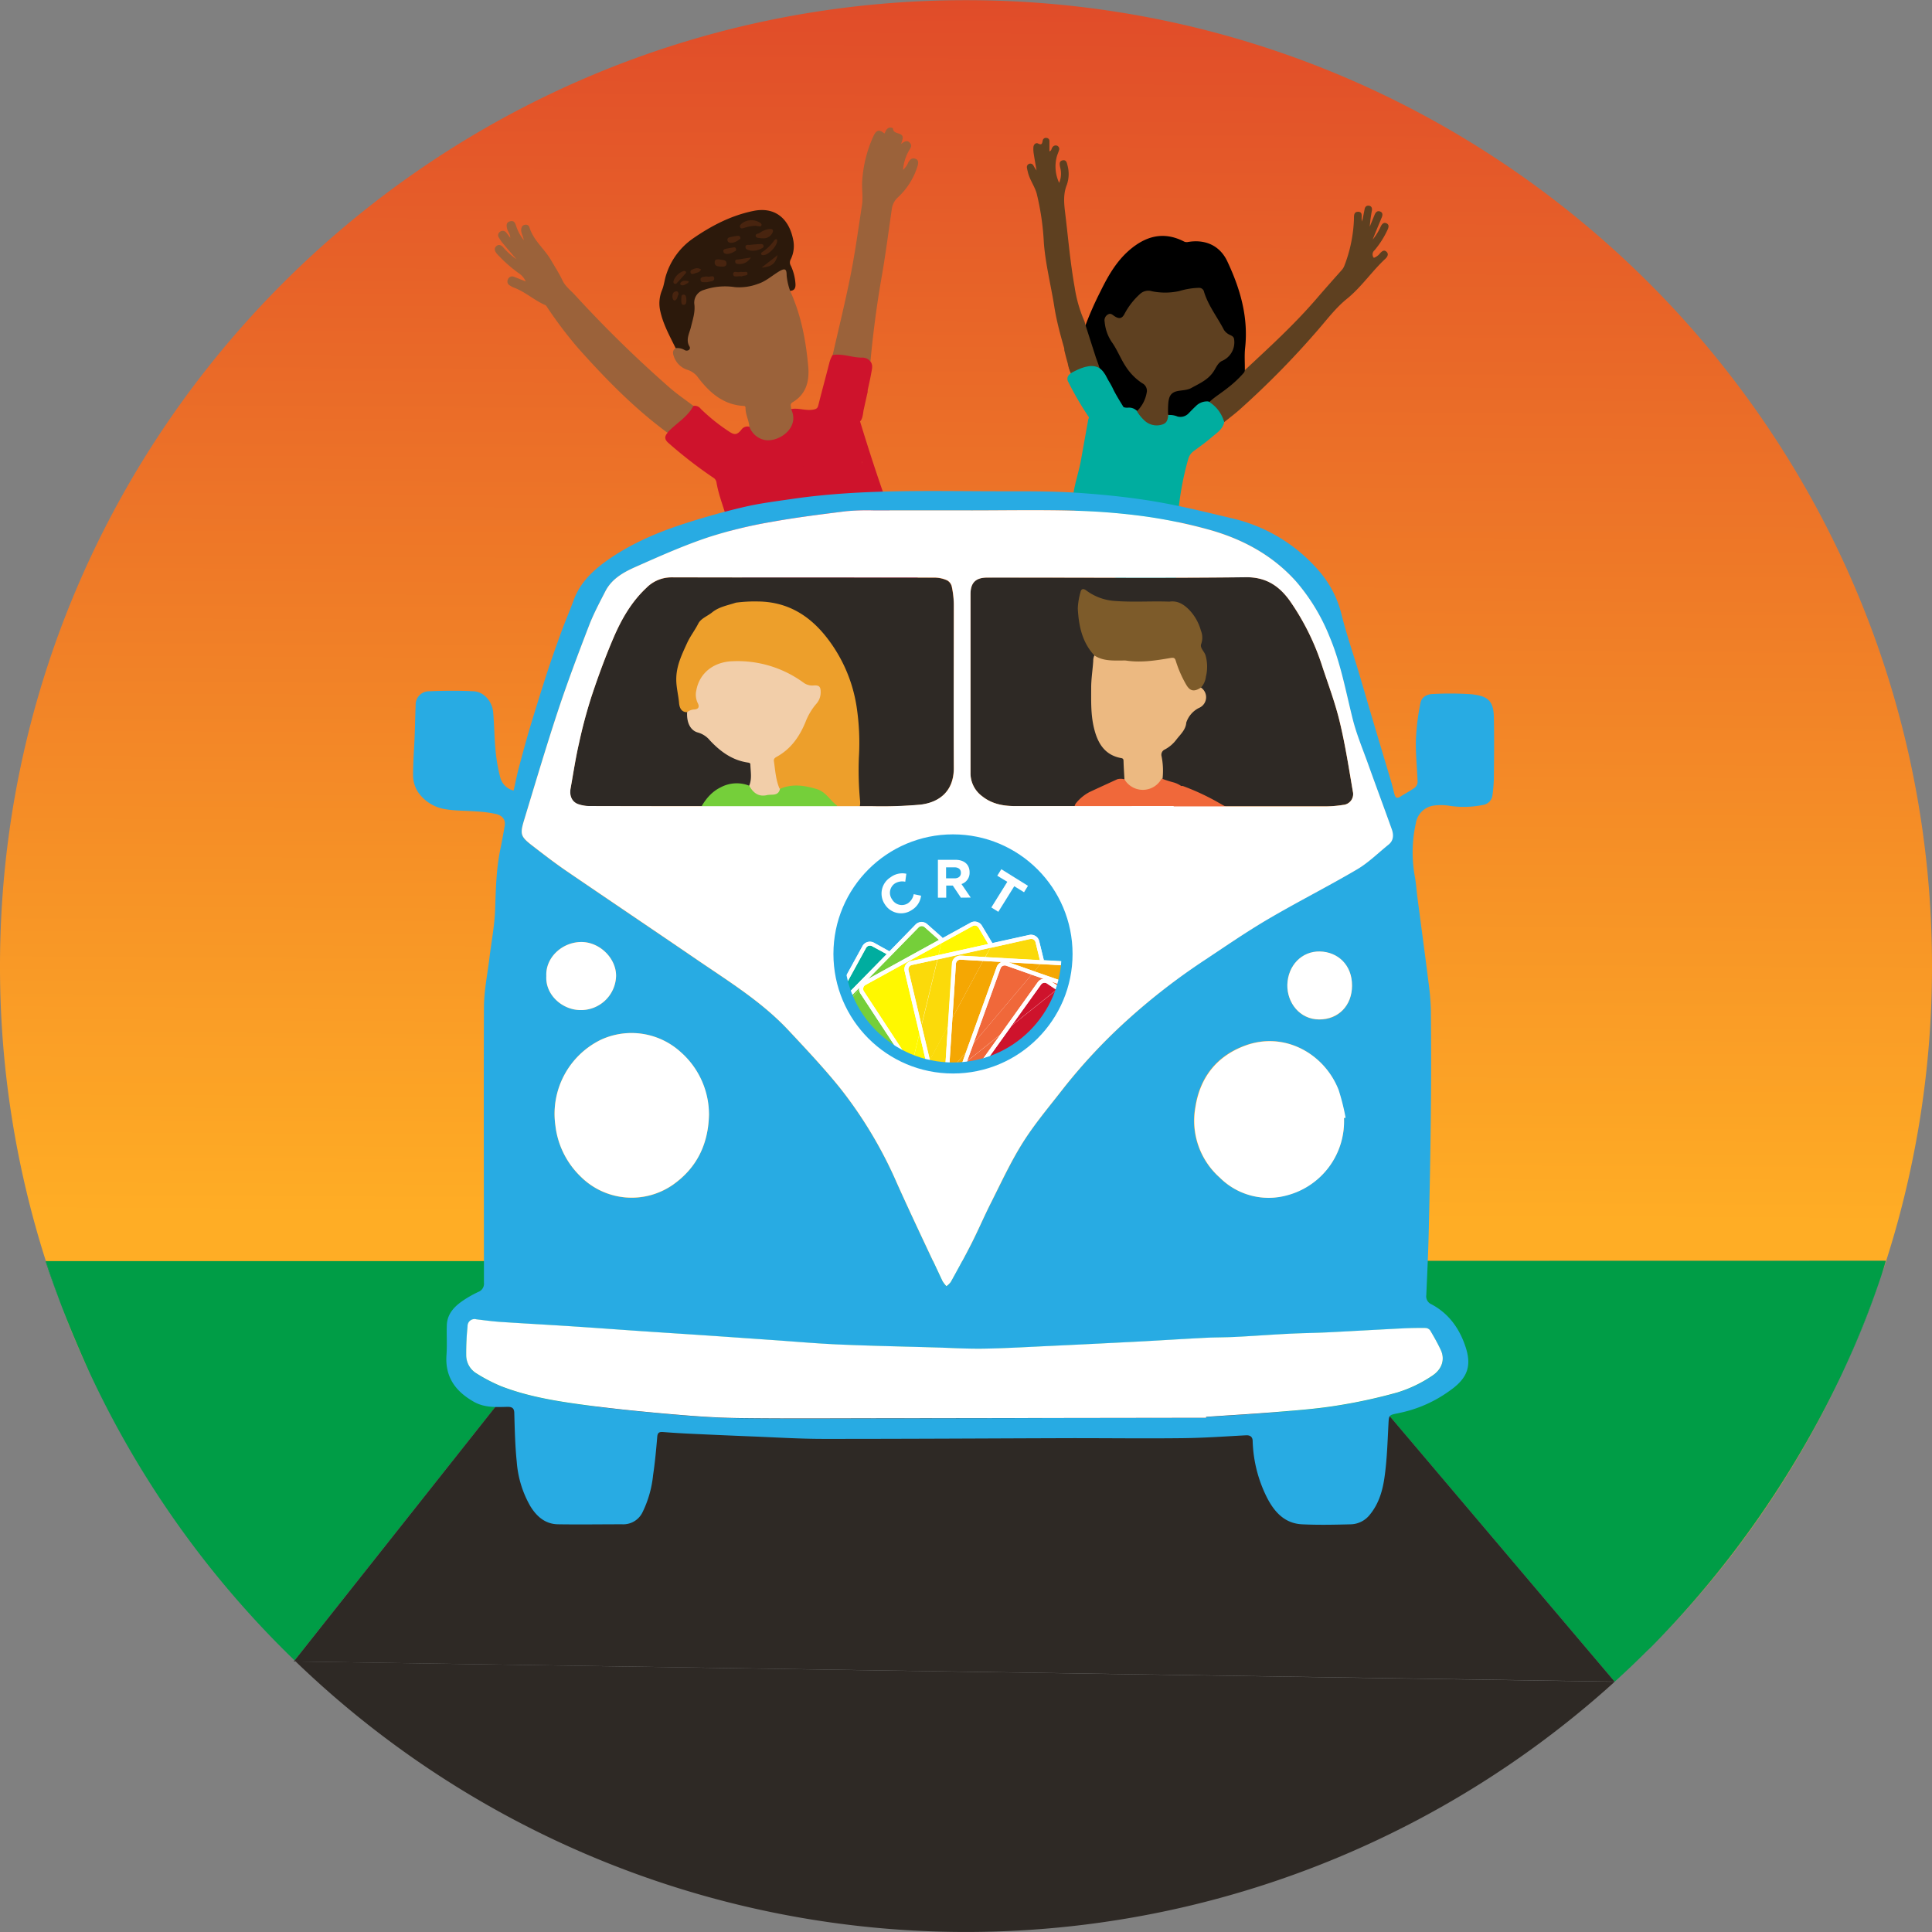<svg id="Layer_1" data-name="Layer 1" xmlns="http://www.w3.org/2000/svg" xmlns:xlink="http://www.w3.org/1999/xlink" viewBox="0 0 555.6 555.6"><rect x="0" y="0" width="555.6" height="555.6" fill="#808080" stroke="none"/><defs><style>.cls-1{fill:url(#linear-gradient);}.cls-2{fill:url(#linear-gradient-2);}.cls-3{fill:url(#linear-gradient-3);}.cls-4{fill:url(#linear-gradient-4);}.cls-5{fill:url(#linear-gradient-5);}.cls-6{fill:url(#linear-gradient-6);}.cls-7{fill:#009d46;}.cls-8{fill:#2e2925;}.cls-9{fill:#ce132c;}.cls-10{fill:#9b623a;}.cls-11{fill:#2c190b;}.cls-12{fill:#48240f;}.cls-13{fill:#5e4020;}.cls-14{fill:#fff;}.cls-15,.cls-27{fill:none;}.cls-16{fill:#00ad9f;}.cls-17{fill:#28abe3;}.cls-18{fill:#ecb981;}.cls-19{fill:#7d5b2a;}.cls-20{fill:#f0683a;}.cls-21{fill:#ed9f2b;}.cls-22{fill:#75cf3a;}.cls-23{fill:#f2cea9;}.cls-24{fill:#fff800;}.cls-25{fill:#fbda0a;}.cls-26{fill:#f5a703;}.cls-27{stroke:#28abe3;stroke-miterlimit:10;stroke-width:3.17px;}</style><linearGradient id="linear-gradient" x1="619.14" y1="385.25" x2="622.36" y2="-170.33" gradientUnits="userSpaceOnUse"><stop offset="0" stop-color="#ffad25"/><stop offset="1" stop-color="#ce132c"/></linearGradient><linearGradient id="linear-gradient-2" x1="645.94" y1="385.41" x2="649.16" y2="-170.18" xlink:href="#linear-gradient"/><linearGradient id="linear-gradient-3" x1="591.12" y1="385.09" x2="594.33" y2="-170.5" xlink:href="#linear-gradient"/><linearGradient id="linear-gradient-4" x1="393.59" y1="383.95" x2="396.8" y2="-171.64" xlink:href="#linear-gradient"/><linearGradient id="linear-gradient-5" x1="138.23" y1="382.47" x2="141.45" y2="-173.12" xlink:href="#linear-gradient"/><linearGradient id="linear-gradient-6" x1="580.55" y1="517.05" x2="580.55" y2="517.03" xlink:href="#linear-gradient"/></defs><title>CRT_Large_Logo_completed</title><path class="cls-1" d="M645.39,429.58a285.87,285.87,0,0,1-53.45,76.55A278.7,278.7,0,0,0,645.39,429.58Z" transform="translate(-116.21 -33.41)"/><path class="cls-2" d="M645.91,428.48c-.14.31-.29.62-.44.94C645.62,429.1,645.77,428.79,645.91,428.48Z" transform="translate(-116.21 -33.41)"/><path class="cls-3" d="M590.88,507.2l-1,.94Z" transform="translate(-116.21 -33.41)"/><path class="cls-4" d="M658.51,396s-.4,1.51-1.28,4.26a277.57,277.57,0,0,0,14.58-89c0-153.43-124.38-277.8-277.8-277.8s-277.8,124.37-277.8,277.8a277.72,277.72,0,0,0,13.21,84.86h125.9Z" transform="translate(-116.21 -33.41)"/><path class="cls-5" d="M142.2,428.65c-3.48-7.63-6.27-14.44-8.35-19.83Q137.64,418.93,142.2,428.65Z" transform="translate(-116.21 -33.41)"/><path class="cls-6" d="M580.55,517.05l0,0h-.05Z" transform="translate(-116.21 -33.41)"/><path class="cls-7" d="M657.23,400.25a276,276,0,0,1-11.32,28.23A236.36,236.36,0,0,0,657.23,400.25Z" transform="translate(-116.21 -33.41)"/><path class="cls-7" d="M645.47,429.42l-.08.16Z" transform="translate(-116.21 -33.41)"/><path class="cls-7" d="M580.59,517q4.86-4.39,9.34-8.89-4.57,4.56-9.35,8.89Z" transform="translate(-116.21 -33.41)"/><path class="cls-7" d="M591.94,506.13l-1.06,1.07Z" transform="translate(-116.21 -33.41)"/><path class="cls-7" d="M129.28,396.07s1.53,4.86,4.57,12.75c-1.57-4.2-3-8.46-4.43-12.75Z" transform="translate(-116.21 -33.41)"/><path class="cls-7" d="M645.39,429.58l.08-.16c.15-.32.3-.63.44-.94a276,276,0,0,0,11.32-28.23c.88-2.75,1.28-4.26,1.28-4.26l-403.19.08H129.42c1.38,4.29,2.86,8.55,4.43,12.75,2.08,5.39,4.87,12.2,8.35,19.83a278.35,278.35,0,0,0,50,73.45q4.26,4.5,8.72,8.81L259,437.57l256.18,2.3L580.53,517h.05q4.78-4.34,9.35-8.89l1-.94,1.06-1.07A285.87,285.87,0,0,0,645.39,429.58Z" transform="translate(-116.21 -33.41)"/><path class="cls-8" d="M201.22,511.21a277.79,277.79,0,0,0,379.33,5.84l0,0Z" transform="translate(-116.21 -33.41)"/><path class="cls-8" d="M200.91,510.91l-.23.29h.54Z" transform="translate(-116.21 -33.41)"/><path class="cls-8" d="M580.53,517l-65.37-77.16L259,437.57l-58.07,73.34.31.3Z" transform="translate(-116.21 -33.41)"/><path class="cls-9" d="M315.62,150.14a2.19,2.19,0,0,1,2.12.85,53.24,53.24,0,0,0,8,6.43c1.62,1.13,2.39,1.13,3.64-.39a2.11,2.11,0,0,1,2.33-.89c.69-.14.72.51,1,.85,1.92,2.59,4.19,3.18,7.19,1.86s4.37-3.63,3.74-6.74c-.07-.37-.24-.73.08-1.06,2.09-.4,4.14.52,6.25.17.85-.14,1.33-.29,1.56-1.22,1-4,2.1-8,3.12-12a8.65,8.65,0,0,1,1-2.51c1.16-.88,2.5-.62,3.72-.36a27,27,0,0,0,4.3.53c1.19.06,2.36.34,2.84,1.68.8,1,.47,2.14.28,3.21-.32,1.85-.76,3.68-1.15,5.53,0,.79-.7.73-1.18.81-3.65.64-6.37,3-9.19,5.08-1.11.83-1.39,2.27-2.14,3.38a32.85,32.85,0,0,0-5,11.28,13,13,0,0,0,.24,7,5.2,5.2,0,0,1,.22,1.75,4,4,0,0,0,2.18,3.83,2.37,2.37,0,0,1,.39,1.53,4.74,4.74,0,0,0,3.37,4.63A8.15,8.15,0,0,1,358,187.7a22.81,22.81,0,0,0,7.43,5.56,12.89,12.89,0,0,0,3.68,1.14c.61.08,1.25.25,1.33,1a21,21,0,0,1-.08,6.08,1,1,0,0,1-.5.61c-.67.25-1.24-.24-1.87-.27-5.41-.31-8.49,1-11.69,5.57-.79,1.12-1.16,2.54-2.36,3.37a83.47,83.47,0,0,1-10.77,3c-1.86.44-3.74,1.06-5.69.41a.83.83,0,0,0-.61,0c-1.95,1.3-2.37-.17-2.9-1.55a205.93,205.93,0,0,1-8.37-28.5c-.92-4.07-2.69-7.92-3.36-12.07a2,2,0,0,0-1-1.33,128.65,128.65,0,0,1-12.71-9.84c-1.17-1-1.35-1.84-.35-3,.2-1.42,1.4-2.12,2.37-2.82a13.06,13.06,0,0,0,4-4.06A1.37,1.37,0,0,1,315.62,150.14Z" transform="translate(-116.21 -33.41)"/><path class="cls-10" d="M343.7,151.05c2.69,5.38-3.6,9.68-7.63,8.88a6,6,0,0,1-4.35-3.79c-.15-1.86-1.14-3.55-1.12-5.43,0-.64-.43-.54-.73-.57-5.74-.41-9.58-3.82-12.87-8.1a5.87,5.87,0,0,0-3-2.24,6.08,6.08,0,0,1-4-3.87c-.34-.91-.44-1.79.54-2.41.78-.67,1.61-.35,2.43-.1.51.15,1.08.23.91-.56-.5-2.43.31-4.67,1-6.88a15.43,15.43,0,0,0,.6-4.9,5.3,5.3,0,0,1,5-5.38,71.65,71.65,0,0,1,8.17-.16,13.89,13.89,0,0,0,9.5-3.3,7.35,7.35,0,0,1,2.6-1.55c.76-.19,1.77-.22,1.86.69.18,1.91,1.11,3.71.81,5.67,3.17,6.91,4.54,14.26,5.22,21.75.37,4.16-.54,7.95-4.48,10.28C343.21,149.65,343.78,150.38,343.7,151.05Z" transform="translate(-116.21 -33.41)"/><path class="cls-10" d="M315.62,150.14c-1.74,3.3-5.08,5.05-7.49,7.7-9.56-7.05-17.81-15.5-25.68-24.33A121.53,121.53,0,0,1,273.72,122c-.21-.3-.4-.72-.7-.85-3.16-1.37-5.73-3.79-8.95-5a5.51,5.51,0,0,1-1.27-.67,1.26,1.26,0,0,1-.54-1.67A1.3,1.3,0,0,1,264,113c1,.38,2.06.82,3.4,1.35a5.62,5.62,0,0,0-2.14-2.46,40.66,40.66,0,0,1-5.34-4.64,12.27,12.27,0,0,1-1-1.09c-.47-.67-.67-1.41.06-2s1.38-.24,1.95.37a20.23,20.23,0,0,0,3.79,3.42c-1.34-1.56-2.69-3.11-4-4.68a11.43,11.43,0,0,1-1-1.48,1.19,1.19,0,0,1,.26-1.72,1.27,1.27,0,0,1,1.85.28c.36.39.65.84,1.12,1.46,0-1.14-.67-1.76-.88-2.54-.24-.94-.38-1.91.85-2.22,1.06-.27,1.41.37,1.72,1.36a13.58,13.58,0,0,0,2.19,4.07c-.19-1.32-.92-2.21-.71-3.29.12-.58.33-1,1-1.12a1.07,1.07,0,0,1,1.33.66c1.11,3.74,4.24,6.14,6.14,9.36,1.17,2,2.41,3.91,3.4,6,.81,1.71,2.4,2.87,3.66,4.26a346.49,346.49,0,0,0,27.05,26.47C310.9,146.75,313.32,148.38,315.62,150.14Z" transform="translate(-116.21 -33.41)"/><path class="cls-11" d="M343.43,117.05a18,18,0,0,1-1-4.46c0-1.88-.49-2.13-2.2-1.12-2,1.2-3.78,2.86-6.09,3.59a15.28,15.28,0,0,1-6.54.93,18.61,18.61,0,0,0-8.95.79A3.78,3.78,0,0,0,315.9,121c.25,2.25-.48,4.33-1,6.5-.41,1.69-1.56,3.61-.42,5.53a.73.73,0,0,1-.14,1,1.13,1.13,0,0,1-1.23.06,4.07,4.07,0,0,0-2.6-.56c-1.68-3.44-3.56-6.79-4.4-10.57a9.94,9.94,0,0,1,.49-6.13c.59-1.42.71-3,1.21-4.47a20.15,20.15,0,0,1,7.59-10.3c5.37-3.72,11.06-6.69,17.52-8,6.26-1.26,10.19,2.32,11.37,8.2a8.69,8.69,0,0,1-.72,5.81,1.78,1.78,0,0,0,.07,1.76,14.42,14.42,0,0,1,1.34,5.42C345,116.38,344.55,117,343.43,117.05Z" transform="translate(-116.21 -33.41)"/><path class="cls-10" d="M366.53,137.36a3,3,0,0,0-2.16-1.11c-2.94.1-5.75-1.24-8.7-.74,1.75-7.73,3.66-15.43,5.2-23.2,1.3-6.57,2.19-13.23,3.22-19.85.39-2.51-.15-5,.11-7.56a36.59,36.59,0,0,1,3.21-12.39c.86-1.79,1.67-1.93,3.15-.7.34-.62.52-1.39,1.3-1.64.47-.15,1.15,0,1.16.23.07,1.85,3,.85,2.78,2.83a8.61,8.61,0,0,1-.48,1.58c.87-.62,1.71-1.25,2.53-.35s.13,1.59-.28,2.34a13,13,0,0,0-1.66,5.46,6.14,6.14,0,0,0,1.53-2.2c.46-.77,1-1.31,2-1s.88,1.29.65,2.07a20.49,20.49,0,0,1-5.62,9,5.46,5.46,0,0,0-1.78,3.3c-.94,6.42-1.76,12.87-2.87,19.26C368.36,120.94,367.3,129.13,366.53,137.36Z" transform="translate(-116.21 -33.41)"/><path class="cls-12" d="M333.51,98.35a11.07,11.07,0,0,0-3.32.61c-.38.09-.92.31-1.14-.2s.2-.8.5-1.1a4.58,4.58,0,0,1,5.4-.09c.21.2.35.41.21.7a.47.47,0,0,1-.54.24Z" transform="translate(-116.21 -33.41)"/><path class="cls-12" d="M335.5,101.93a2.52,2.52,0,0,1-.48,0c-.54-.14-1.37,0-1.49-.65s.72-.63,1.14-.89a5.86,5.86,0,0,1,2.95-1.14c.84,0,1.05.34.74,1.09A2.8,2.8,0,0,1,335.5,101.93Z" transform="translate(-116.21 -33.41)"/><path class="cls-12" d="M332.78,105.52a5.06,5.06,0,0,1-.79-.06c-.62-.16-1.42-.29-1.4-1.06s.89-.5,1.4-.57c.89-.12,1.79-.17,2.69-.23.43,0,.95-.06,1.1.43s-.32.74-.7.9A5.27,5.27,0,0,1,332.78,105.52Z" transform="translate(-116.21 -33.41)"/><path class="cls-12" d="M335.82,106.77c-.26,0-.57.07-.69-.25s.13-.5.35-.66a13.36,13.36,0,0,0,3.42-3.37.72.72,0,0,1,.5-.3c.25,0,.3.24.3.47C339.72,104.13,337.27,106.71,335.82,106.77Z" transform="translate(-116.21 -33.41)"/><path class="cls-12" d="M310.44,115.07c-.58-.08-.64-.49-.51-.93a4.58,4.58,0,0,1,2.87-2.78.74.74,0,0,1,.59.09.36.36,0,0,1,0,.56c-.87,1-1.76,2-2.66,2.94C310.68,115,310.55,115,310.44,115.07Z" transform="translate(-116.21 -33.41)"/><path class="cls-12" d="M323.14,108c.65.29,1.89-.08,2,1.06s-1,1.06-1.81,1-1.58-.15-1.59-1.16S322.38,108,323.14,108Z" transform="translate(-116.21 -33.41)"/><path class="cls-12" d="M332.14,107.46a3.79,3.79,0,0,1-3.51,1.88c-.5,0-1-.16-1-.77s.57-.49,1-.56Z" transform="translate(-116.21 -33.41)"/><path class="cls-12" d="M319.05,114.56c-.54,0-1.32.12-1.38-.68s.71-.8,1.28-.92a2,2,0,0,1,.8,0c.64.15,1.77-.53,1.85.47s-1.16.86-1.88,1.1A2.85,2.85,0,0,1,319.05,114.56Z" transform="translate(-116.21 -33.41)"/><path class="cls-12" d="M327.91,101.27c.62,0,1-.15,1.18.36s-.18.59-.46.76a3.67,3.67,0,0,1-2,.85c-.57,0-1.12-.09-1.22-.75s.41-.8.89-.91S327.54,101.34,327.91,101.27Z" transform="translate(-116.21 -33.41)"/><path class="cls-12" d="M335.23,110.37l4.59-3.59C339.28,109.21,338.06,110.16,335.23,110.37Z" transform="translate(-116.21 -33.41)"/><path class="cls-12" d="M329,111.62a4.14,4.14,0,0,1,.62,0c.54.12,1.47-.31,1.55.35.11.81-.93.62-1.47.85a.86.86,0,0,1-.48.05c-.78-.13-2.15.46-2.16-.65S328.46,111.91,329,111.62Z" transform="translate(-116.21 -33.41)"/><path class="cls-12" d="M325.46,106.44c-.57,0-1.14-.1-1.23-.73s.5-.71,1-.81,1-.2,1.56-.28.91-.21,1.07.35-.23.66-.58.84A4.18,4.18,0,0,1,325.46,106.44Z" transform="translate(-116.21 -33.41)"/><path class="cls-12" d="M312.13,119.55c.08-.57-.15-1.41.65-1.41s.78.9.81,1.47,0,1.51-.81,1.47S312.21,120.12,312.13,119.55Z" transform="translate(-116.21 -33.41)"/><path class="cls-12" d="M311.37,118c-.37.56-.33,1.56-1.11,1.82-.39.13-.68-.64-.69-1.11,0-.74.21-1.42,1.09-1.52C311.07,117.14,311.33,117.45,311.37,118Z" transform="translate(-116.21 -33.41)"/><path class="cls-12" d="M317.8,110.91c-.37.9-1.21.88-1.86,1.15-.46.19-1.05.31-1.16-.35s.59-.83,1.07-1A2,2,0,0,1,317.8,110.91Z" transform="translate(-116.21 -33.41)"/><path class="cls-12" d="M314.31,114.32c-.15.29-.18.42-.25.46-.68.31-1.29,1-2.15.51a.59.59,0,0,1,0-.55C312.53,114,313.33,114.07,314.31,114.32Z" transform="translate(-116.21 -33.41)"/><path class="cls-9" d="M362.73,145.63c-.41,1.88-.57,4.23-1.32,6-.45,1.05-1.42,1-2.52,1.1-.65.06-2.63.25-3-.46l.15,1.14c.18-.71,1.45-1.62,2-2.06a20.67,20.67,0,0,1,2.43-1.84l-2-2-1.94,3a1.49,1.49,0,0,0,1.67,2.17,7.7,7.7,0,0,0,4.22-3.78l-2.56-1.49a17,17,0,0,0-1,2.77,1.5,1.5,0,0,0,2.17,1.67,2.9,2.9,0,0,0,.91-.72l-2.32-.3c-.13-.27.17.84.29,1a1.64,1.64,0,0,0,1.26.86,1.6,1.6,0,0,0,1.67-.68l.16-.22c.82-1.09-.53-2.45-1.67-2.17l-3.33.82a1.49,1.49,0,0,0,0,2.85l2.22.6V151l-2.84.73c-1.58.41-1.3,3,.4,2.91l2.82-.16c1.89-.1,1.9-3.06,0-2.95l-2.82.15.39,2.9,2.84-.73a1.49,1.49,0,0,0,0-2.85l-2.22-.6v2.85l3.32-.82-1.67-2.17-.16.21,1.67-.68-.3,0,.89.68a4.61,4.61,0,0,0-.37-1.18,1.48,1.48,0,0,0-2.32-.29l-.31.26,2.17,1.67a11.77,11.77,0,0,1,.71-2.07,1.48,1.48,0,0,0-2.56-1.49,4.74,4.74,0,0,1-2.45,2.42l1.67,2.17,1.94-3a1.49,1.49,0,0,0-2-2c-1.86,1.23-4.43,2.91-5.49,4.94-1.15,2.18,1.3,3.41,3.07,3.7a12.17,12.17,0,0,0,3.81-.06c1-.14,2.41-.21,3.15-.95s.82-2.22,1-3.23l1.09-4.93c.41-1.86-2.44-2.65-2.85-.79Z" transform="translate(-116.21 -33.41)"/><path class="cls-9" d="M360.66,155.39q3.93,13,8.54,25.78c2.48,6.83,4.52,15.33,9.17,21.05l.65-2.47c-4.22,1.69-8.41,2.33-12.78,3.42a16.81,16.81,0,0,0-4.49,2c-.87.48-6.36,2.23-6.53,2.87a1.48,1.48,0,0,0-2.85-.79c-1.36,4.79,4.32,3.53,6.92,2.49,3.4-1.36,5.9-3.21,9.56-4a70.93,70.93,0,0,0,11-3.12,1.51,1.51,0,0,0,.65-2.47c-2.68-3.3-3.95-7.91-5.46-11.84s-2.85-7.6-4.21-11.43c-2.61-7.36-5-14.79-7.28-22.26-.54-1.82-3.4-1-2.85.79Z" transform="translate(-116.21 -33.41)"/><path class="cls-9" d="M349,180.41c1-3.74,2.75-7.1,3.9-10.74.58-1.82.77-12.36,4.23-9.49.67.55.56,3.76.73,4.78.39,2.3.85,4.59,1.4,6.85a91,91,0,0,0,3.7,11.64l5.7-1.57-6.79-17.2c-1.1-2.77-2-7.12-5.87-6.61-8.39,1.12-7.25,19.31-7.3,24.76,0,3.23,5.32,4.17,5.81.79.7-4.8,1.83-10.77-1.43-14.82-1.48-1.86-4.31-.6-4.94,1.3-2.22,6.7,2.89,14.09,7.68,18.34,1.46,1.3,4.61,1.08,4.94-1.3A46.39,46.39,0,0,0,359.58,168c-1.05-3.77-6.23-2.09-5.7,1.57a61.4,61.4,0,0,0,5,16.77c1.51,3.33,5.83.71,5.41-2.28a80.76,80.76,0,0,0-6.07-21.09c-.65-1.49-2.78-1.76-4-1.06-3.58,2-2.74,7.1-2.45,10.57a87.47,87.47,0,0,0,3.4,16.55c.94,3.27,5.64,2.5,5.81-.79a17.5,17.5,0,0,0-6.06-14.41c-2.06-1.81-5.95-.12-4.94,2.87,1.45,4.31,6.36,12.81,12.12,9.25,5.36-3.32,2.29-14.69.92-19.39l-4.34,3.33c3.73,1.89,4.61,7.61,6.09,11.18,1.86,4.48,4,8.85,6.17,13.18l.82,1.65c.1.79.53,1.08,1.28.85,1.17,0,1.16,0,0,0a11.89,11.89,0,0,0-1.79,0,35.7,35.7,0,0,0-6.09.84c-4.08.91-9.08,2.2-12.62,4.5a3,3,0,0,0-1.46,2.55c.54,8.92,12.13,2.76,16.18.49,6.66-3.75,6.94-15,3.32-21.16-3.87-6.57-11.22-4.31-12.45,2.65-1,5.55,2,15.67,9.1,14.67a2.91,2.91,0,0,0,2.07-2.06c1-3,0-5.91-1.58-8.51-1.69-2.88-6.3-1-5.4,2.28a9,9,0,0,0,2,3.71c1.74,2.24,4.86.15,5.05-2.09a21.11,21.11,0,0,0-2.19-11.34c-1.2-2.53-4.59-1.43-5.4.7a9.11,9.11,0,0,0,1,8.77,3,3,0,0,0,5.4-.71,6.65,6.65,0,0,0,.06-5c-.89-2.6-5-3-5.7,0a14.53,14.53,0,0,0-.45,3.59l5.81-.78c-2.89-10.67-17.54-1.58-23.43.84l3.75,2.85c-.23-7.18,1.51-14.17,0-21.3-.68-3.08-4.78-2.53-5.71,0a103.18,103.18,0,0,1-6.72,14.61l5.4.71a62.89,62.89,0,0,1-.88-10.78c0-3.8-5.91-3.81-5.91,0a71.05,71.05,0,0,0,1.09,12.35c.44,2.55,4.24,2.8,5.41.7a114.07,114.07,0,0,0,7.32-16h-5.71c1.42,6.51-.37,13.15-.17,19.73.06,1.72,1.88,3.62,3.75,2.85,1.45-.6,15.54-7.22,16.15-5,.88,3.23,5.77,2.55,5.81-.79l.23-2h-5.7l-.06,1.84,5.41-.7a3.35,3.35,0,0,1-.43-4.21l-5.4.7a15.4,15.4,0,0,1,1.38,8.36l5-2.09-.45-1.1-5.4,2.27a4.75,4.75,0,0,1,1,4l2.06-2.07c.81-.11-.83-2.15-.89-2.27a9,9,0,0,1-.91-4.83c.47-5.43,2.7.88,2.87,3.1.22,2.94,0,6.43-2.46,8.43-1.18,1-7.41,2.51-7.28,4.62l-1.46,2.55c2.92-1.9,7-2.89,10.33-3.7,3.06-.74,6-.34,9-.83,4.58-.74,4.43-4.65,2.83-8.13-3-6.47-6.42-12.64-8.91-19.34-1.53-4.13-2.94-8.32-7.13-10.43-2.21-1.12-5.1.74-4.34,3.34a28.67,28.67,0,0,1,1.55,9.27c-.25,4.85-2.48-.18-3.19-2.27L350.68,178A11.83,11.83,0,0,1,355,188.19l5.81-.79a104.26,104.26,0,0,1-2.52-10.14c-.16-.9-1.73-10-1.15-10.29l-4-1.07a75.29,75.29,0,0,1,5.47,19.68L364,183.3a56.23,56.23,0,0,1-4.4-15.35l-5.7,1.57a39,39,0,0,1,1.17,16l4.94-1.31c-3.15-2.8-7.68-8-6.15-12.59L348.89,173c1.25,1.55.15,7.4-.09,9.07l5.81.78c0-3.51,0-7,.36-10.54.14-1.43.7-8.15,2.59-8.51l-2.87-.77c2.18,1.76,3.16,7.52,4.19,10.12L363,183.45c1.38,3.49,7.09,2,5.7-1.57a93.83,93.83,0,0,1-5.23-19.35c-.67-4.19-1.37-9-6.63-9.29-4.36-.24-7.57,3.61-8.54,7.5-.83,3.32-.64,6.36-2,9.61a60.69,60.69,0,0,0-2.93,8.48c-1,3.69,4.75,5.26,5.7,1.58Z" transform="translate(-116.21 -33.41)"/><path d="M463.81,149.17a4.39,4.39,0,0,0-3.56,1.56c-.76.72-1.49,1.47-2.27,2.17-2,1.75-3.88.61-5.81-.06a6.7,6.7,0,0,1,.43-6c.73-1.22,2.06-1.45,3.3-1.67a13.6,13.6,0,0,0,9.51-6,9.25,9.25,0,0,1,2.86-2.88,4.86,4.86,0,0,0,2.44-3.86,2.42,2.42,0,0,0-1.31-2.65,7.42,7.42,0,0,1-2.9-3.65c-1.42-2.93-3.45-5.51-4.5-8.64-.48-1.41-1.94-1.07-2.94-.78a30.57,30.57,0,0,1-9.93,1.09,4.76,4.76,0,0,1-1.8-.24,2.58,2.58,0,0,0-3.05.66,19.61,19.61,0,0,0-4.2,5.38c-.88,1.65-1.79,1.94-3.46,1.1s-2.53-.33-2.3,1.44.24,3.58,1.75,4.87a3,3,0,0,1,.69,1.18c2,4.41,4.38,8.49,8.51,11.28a2.58,2.58,0,0,1,1.11,2.41,9.08,9.08,0,0,1-2.47,5.45.89.89,0,0,1-.7.26,11.34,11.34,0,0,0-4.12-.62c-.53.05-.77-.31-1-.73-1.6-2.66-3.25-5.3-4.86-7.95a.8.8,0,0,0-.55-.44c-.82-.86-.41-2-.79-3-1.31-3.45-2.43-7-3.44-10.51-.13-.46-.46-.94-.06-1.43a94.29,94.29,0,0,1,4.29-9.7c2.45-5,5.2-9.74,9.9-13.12,4.5-3.23,9.08-3.76,14-1.29a1.76,1.76,0,0,0,1.15.22c5-.89,9.26.95,11.42,5.53,3.7,7.85,6.1,16,5.13,24.9-.23,2.11-.06,4.26-.08,6.39.5.72-.08,1.15-.47,1.55a39,39,0,0,1-6.91,5.84C465.81,147.9,465.11,149,463.81,149.17Z" transform="translate(-116.21 -33.41)"/><path class="cls-13" d="M463.81,149.17c1.7-1.61,3.71-2.8,5.52-4.26a32.88,32.88,0,0,0,4.52-4.23,1.39,1.39,0,0,0,.34-.82c7.11-6.63,14.29-13.18,20.64-20.57,2.36-2.74,4.76-5.44,7.16-8.14a4,4,0,0,0,.81-1.27,41.12,41.12,0,0,0,2.78-13.51c0-.92-.07-2.06,1.2-2.06s1,1.15,1,2c0,.15.05.3.15.81.28-1.41.51-2.48.71-3.55.14-.72.55-1.1,1.27-1s.94.71.83,1.38a41.43,41.43,0,0,0-.62,4.64l1.37-3.36c.29-.71.74-1.31,1.6-1s.74,1.1.45,1.78c-.86,2.09-1.75,4.18-2.57,6.29a16.7,16.7,0,0,0,2.32-3.78c.36-.71.85-1.27,1.66-.88s.61,1.16.29,1.85a26.21,26.21,0,0,1-3.75,5.9,1.53,1.53,0,0,0-.19,2.17,4,4,0,0,0,1.79-1.32c.51-.53,1.1-1.1,1.82-.46s.35,1.41-.25,2c-3.94,3.64-6.92,8.19-11.14,11.59-3.05,2.47-5.45,5.62-8,8.57a247.69,247.69,0,0,1-22.86,23.3c-1.41,1.25-2.93,2.38-4.39,3.56C467,152.74,465.8,150.64,463.81,149.17Z" transform="translate(-116.21 -33.41)"/><path class="cls-13" d="M430.16,142.22c-2-1.1-3.85-2.32-6.17-2.52-1.63-6-3.62-11.95-4.59-18.13s-2.53-12.16-3-18.34a75.22,75.22,0,0,0-2.06-14.16c-.62-2.21-2.1-4.06-2.57-6.32a9.92,9.92,0,0,1-.25-1.18A1,1,0,0,1,413.4,81a10.15,10.15,0,0,0,.9,1.42c-.27-1.57-.56-3.15-.8-4.73a8.15,8.15,0,0,1-.1-2c.07-.76.7-1.34,1.37-1,1.14.59,1.14-.17,1.3-.84a.91.91,0,0,1,1.11-.77A.86.86,0,0,1,418,74c0,1,0,1.93,0,2.94.67-.18.56-.84.89-1.2a1.11,1.11,0,0,1,1.34-.42,1,1,0,0,1,.53,1.28c-.18.63-.47,1.23-.64,1.86A11.06,11.06,0,0,0,420.8,86a6.85,6.85,0,0,0,.28-4.49c-.14-.8-.39-1.78.76-2,1-.17,1.18.67,1.36,1.47a9.42,9.42,0,0,1-.19,5.57c-1.06,2.64-.83,5.26-.5,7.94.87,7.17,1.47,14.36,2.74,21.48a38.62,38.62,0,0,0,2.78,9.72,7.49,7.49,0,0,1,.33,1.17c1,3.12,2,6.25,3,9.35.63,1.83,1.49,3.59,1.25,5.61C431.88,142.44,430.93,141.65,430.16,142.22Z" transform="translate(-116.21 -33.41)"/><path class="cls-13" d="M443.21,151.63a9.85,9.85,0,0,0,2.76-5.29,2.43,2.43,0,0,0-1.29-2.73,16.14,16.14,0,0,1-4.74-4.82c-1.5-2.27-2.48-4.9-4-7a12.37,12.37,0,0,1-2.06-5.86,1.94,1.94,0,0,1,.95-2.09c.82-.49,1.36.16,1.92.52,1.31.83,2.13.69,2.85-.69A20.61,20.61,0,0,1,444,118a3.52,3.52,0,0,1,3.53-.82,18.87,18.87,0,0,0,7.81-.07,21.62,21.62,0,0,1,5.78-.93,1.45,1.45,0,0,1,1.36,1.21c1.24,4,3.82,7.22,5.69,10.85a3.8,3.8,0,0,0,1.18,1.18c.66.47,1.69.54,1.77,1.63a5.79,5.79,0,0,1-3.28,6.06c-1.37.53-1.88,2-2.59,3.06-1.57,2.45-4.07,3.5-6.43,4.81-1.38.76-3,.6-4.41,1-1.68.51-2,1.72-2.19,3a26.84,26.84,0,0,0-.08,3.81c.74,1.87-.7,3.38-3.26,3.42-2,0-5.15-2.07-5.85-3.94A.62.62,0,0,1,443.21,151.63Z" transform="translate(-116.21 -33.41)"/><path class="cls-14" d="M427.68,197.48c-2-.33-3.75-1.5-5.8-1.62-.43,0-.21-.49-.32-.74.3-2.5-.22-4.94-.48-7.4-.07-.68-.27-1.35.63-1.78,3-1.46,5-4,6.7-6.8.32-.51.6-1,.89-1.58.59,1.51,0,3-.24,4.42-.57,3.92-1.3,7.81-1.86,11.73C427,195,426.58,196.35,427.68,197.48Z" transform="translate(-116.21 -33.41)"/><path class="cls-13" d="M430.9,138.61a24.21,24.21,0,0,1-3.6.52c-.63,0-.65.28-.83-.28a8.57,8.57,0,0,1-.33-1.6c-.23-1.76-3-1.78-2.8,0,.2,1.48.42,4.07,2.14,4.64a7.77,7.77,0,0,0,3-.06,30.6,30.6,0,0,0,3.16-.52c1.77-.38,1-3.08-.74-2.7Z" transform="translate(-116.21 -33.41)"/><path class="cls-15" d="M427.9,186.68l-.15,1Z" transform="translate(-116.21 -33.41)"/><polygon class="cls-15" points="312.02 151.14 312.02 151.14 312.02 151.14 312.02 151.14"/><path class="cls-16" d="M463.73,148.86a4.52,4.52,0,0,0-3.69,1.41c-.67.61-1.29,1.28-1.93,1.92a3.26,3.26,0,0,1-3.27,1,5.81,5.81,0,0,0-2.64-.43c-.2,1-.21,2.09-1.42,2.61a5.12,5.12,0,0,1-5.26-.86,12.17,12.17,0,0,1-2.48-3.06,3.24,3.24,0,0,0-2.39-.81,3,3,0,0,1-1.33-.15c-1-1.62-2-3.23-2.87-4.92a20.74,20.74,0,0,0-2.47-4.12,1.58,1.58,0,0,0-.32-.27A2.18,2.18,0,0,0,431.6,140a15.43,15.43,0,0,0-2,.17l-4.8-1.36a1.41,1.41,0,0,0-1.12.17,16.78,16.78,0,0,1,1,2c.12.27.24.53.34.8.37.91.69,1.84,1,2.79.17.5.34,1,.5,1.51a2.47,2.47,0,0,1,.1.29l0,.1c.07.23.15.46.23.69a51.32,51.32,0,0,0,2.49,4.78,7.8,7.8,0,0,1,.86,2.57v0c0,.22,0,.43,0,.64a2.46,2.46,0,0,1,0,.26,3.93,3.93,0,0,1-.06.48,1.42,1.42,0,0,1,.17,1c-.4,2.34-.78,4.69-1.17,7a1.12,1.12,0,0,1-.82,1l-.06.58s0,.06,0,.1a1.49,1.49,0,0,0,0,.21l-.06.57q.09,1,.18,2.07a116.34,116.34,0,0,1,.46,11.81c-.23,1.44-.44,2.89-.66,4.34h0c-.1.71-.22,1.42-.33,2.13l-.15,1c-.16.95-.32,1.9-.51,2.85a21.21,21.21,0,0,0-.57,5,2.35,2.35,0,0,0,.76,2.06.65.65,0,0,0,.75,0,3.87,3.87,0,0,1,2.08.06c2.41.6,4.79,1.28,7.18,2a114.63,114.63,0,0,0,12.15,3c1.11.19,2.26.14,3.27,1,.76.66,1.81-.06,1.81-1.22,0-1.41-.22-2.83-.28-4.25a121.61,121.61,0,0,1,.58-15.85,84.59,84.59,0,0,1,3-16.93,4.11,4.11,0,0,1,1.5-2.23c1.75-1.31,3.55-2.56,5.2-4,1.44-1.24,3.19-2.27,3.65-4.35A10,10,0,0,0,463.73,148.86Z" transform="translate(-116.21 -33.41)"/><path class="cls-14" d="M427.75,187.65c-.16.95-.32,1.9-.51,2.85C427.43,189.55,427.59,188.6,427.75,187.65Z" transform="translate(-116.21 -33.41)"/><path class="cls-14" d="M428.23,184.55c-.1.71-.22,1.42-.33,2.13C428,186,428.13,185.26,428.23,184.55Z" transform="translate(-116.21 -33.41)"/><path class="cls-16" d="M433.31,140.61l-.44-.74a1.7,1.7,0,0,0-1.88-.77l-6.6,1.64a1.68,1.68,0,0,0-1,2.44,92.13,92.13,0,0,0,8.2,13.39c1.27,1.7,4.16,0,2.88-1.68a91.32,91.32,0,0,1-8.21-13.39l-1,2.45,6.59-1.64-1.88-.76.44.74a1.67,1.67,0,0,0,2.88-1.68Z" transform="translate(-116.21 -33.41)"/><path class="cls-16" d="M429.15,154.91l-.1,10.58a1.67,1.67,0,0,0,3.33,0l.1-10.58c0-2.14-3.32-2.14-3.33,0Z" transform="translate(-116.21 -33.41)"/><path class="cls-16" d="M429.19,153.91,427,166.14c-.65,3.53-2.54,8.61-2.25,12.22.35,4.41,7.48,4,10.92,4.7,2.09.46,3-2.75.89-3.21-1.62-.35-6.32-.5-7.47-1.61-1.54-1.48.08-5.55.43-7.46l2.93-16c.39-2.1-2.82-3-3.21-.89Z" transform="translate(-116.21 -33.41)"/><path class="cls-16" d="M429.57,171.43c-.08.92-.15,1.84-.27,2.75s-.53,1.9-.56,2.8l-.15.52,1.74.2a6.21,6.21,0,0,0,.35-1.1,6.45,6.45,0,0,1,1.43-2.08c1.5-1.53-.85-3.89-2.35-2.36s-4.94,7.44-.81,8.24c3.81.74,3.76-6.7,3.95-9s-3.15-2.12-3.33,0Z" transform="translate(-116.21 -33.41)"/><path class="cls-13" d="M422.37,134.49c.28,1.16.58,2.31.91,3.46a9.51,9.51,0,0,0,1,2.89c1.18,1.65,4.27.53,5.82,0,2-.68,1.15-3.9-.89-3.21a17.09,17.09,0,0,1-2,.55l-.6.1c-.53,0-.37.33.5.93.08-.11-.28-.94-.32-1.07-.44-1.5-.85-3-1.22-4.53-.52-2.08-3.73-1.2-3.21.88Z" transform="translate(-116.21 -33.41)"/><path class="cls-16" d="M426.15,143.42c1-.57,3.6-2,4.63-1.06s1.52,3,2,4.18c.75,2,4,1.12,3.21-.89s-1.76-5.43-3.91-6.54c-2.31-1.2-5.54.32-7.59,1.43-1.88,1-.2,3.9,1.68,2.88Z" transform="translate(-116.21 -33.41)"/><path class="cls-17" d="M263.92,260.76c.49-2.18.9-4.27,1.43-6.33,1-3.73,2-7.47,3.08-11.16q2.42-8.07,5-16.08c1.33-4.08,2.77-8.13,4.25-12.17,1.09-3,2.38-5.93,3.47-8.93,1.79-4.93,5.26-8.36,9.43-11.35,7.23-5.17,15.31-8.5,23.69-11.14,5.36-1.68,10.79-3.21,16.26-4.47,4.35-1,8.8-1.55,13.23-2.2,20.78-3.06,41.7-2.19,62.59-2.24,6.55,0,13.11,0,19.63.43,7.33.51,14.67,1.23,21.91,2.44,7.44,1.23,14.8,3.05,22.15,4.8a47,47,0,0,1,25.49,15.25A30,30,0,0,1,502,210.1c1.41,5.66,3.32,11.19,5,16.79,1.41,4.75,2.78,9.51,4.19,14.26,1.71,5.75,3.44,11.5,5.15,17.25.34,1.17.59,2.36.92,3.53.25.88.72,1.18,1.6.61,1.38-.89,2.86-1.65,4.19-2.6a2.27,2.27,0,0,0,.83-1.63c-.13-4-.6-8.08-.49-12.11a67,67,0,0,1,1.31-10.63c.32-1.68,1.86-2.57,3.65-2.58a91.19,91.19,0,0,1,11,.07c4.26.48,6.37,1.49,6.46,6.52.12,5.93.06,11.87,0,17.8a42.3,42.3,0,0,1-.39,4.63,3.23,3.23,0,0,1-2.77,2.89,27.56,27.56,0,0,1-9.92.19,15,15,0,0,0-4.29,0,6.06,6.06,0,0,0-5.07,5.1A38.39,38.39,0,0,0,523,285c.43,2.22.57,4.5.86,6.75,1.06,8.07,2.15,16.13,3.16,24.19a71.14,71.14,0,0,1,.68,8.11c.08,9.48.11,19,0,28.46-.11,11.47-.33,22.94-.6,34.4-.14,6.32-.44,12.63-.72,18.94a2.47,2.47,0,0,0,1.46,2.63c5.11,2.71,8.21,7.17,9.91,12.51,1.78,5.6.21,9-4.73,12.43a37.33,37.33,0,0,1-14.42,6.33l-.32.08c-2.76.53-2.64.54-2.79,3.31-.26,5-.41,10.08-1.12,15.05-.54,3.84-1.61,7.63-4.22,10.8a7.19,7.19,0,0,1-5.6,2.78c-4.6.12-9.22.22-13.81,0-5-.21-8-3.45-10.16-7.66a38.56,38.56,0,0,1-4.13-16.24c0-1.18-.64-1.77-1.94-1.7-6,.32-12,.75-17.93.82-10.54.13-21.09,0-31.63,0-24,.07-47.94.22-71.91.21-7,0-14-.45-20.94-.72q-8.22-.33-16.43-.72c-2.93-.13-5.86-.3-8.78-.53-1.1-.08-1.57.17-1.67,1.38-.31,3.69-.65,7.39-1.2,11.05a31.42,31.42,0,0,1-3.09,10.75,6.14,6.14,0,0,1-5.82,3.35c-6.16,0-12.32.1-18.48,0-3.63-.07-6.11-2.26-7.92-5.23a30,30,0,0,1-3.89-12.71c-.48-4.62-.58-9.28-.71-13.92,0-1.48-.57-1.94-2-1.91-3.26.08-6.53.27-9.56-1.42-5.16-2.9-8.41-7-7.94-13.52.2-2.8,0-5.63.09-8.45.09-3.39,2.21-5.53,4.81-7.27a31.93,31.93,0,0,1,4.31-2.42,2.5,2.5,0,0,0,1.56-2.6c0-26.36-.1-52.72,0-79.08,0-4.78,1-9.56,1.58-14.34s1.48-9.31,1.64-14c.2-5.77.31-11.51,1.48-17.18.47-2.26.88-4.54,1.27-6.82.32-1.92-.86-3-2.45-3.38a34.53,34.53,0,0,0-5.57-.74c-3.13-.26-6.33-.15-9.4-.72a11.69,11.69,0,0,1-7.56-4.94,9.18,9.18,0,0,1-1.37-4.79c0-3.7.3-7.41.45-11.12.12-3,.16-6,.29-9a3.85,3.85,0,0,1,3.85-4c4.26-.17,8.54-.21,12.8,0,2.9.11,5.36,2.85,5.64,6,.33,3.74.34,7.52.71,11.26a48,48,0,0,0,1.35,7.6A5.27,5.27,0,0,0,263.92,260.76Zm131.5-80.56v0c-9.32,0-18.65,0-28,0a66.3,66.3,0,0,0-8,.24c-7.24.91-14.49,1.8-21.66,3.11A130.72,130.72,0,0,0,320,187.92c-7,2.35-13.74,5.36-20.49,8.32-3.67,1.6-7.32,3.48-9.26,7.34-1.63,3.24-3.38,6.46-4.67,9.83-3.12,8.11-6.19,16.25-8.92,24.49-3.42,10.36-6.52,20.83-9.69,31.27-1.29,4.23-1.07,4.84,2.45,7.55,3.22,2.49,6.46,5,9.82,7.28,12.49,8.55,25.06,17,37.55,25.52,9.09,6.22,18.51,12,26.12,20.14,5.08,5.43,10.19,10.85,14.86,16.63a123.6,123.6,0,0,1,16.4,27.43c4.24,9.44,8.7,18.77,13.08,28.14a9.14,9.14,0,0,0,1.13,1.47,5.82,5.82,0,0,0,1.26-1.21c2-3.72,4.08-7.43,6-11.21s3.71-8,5.7-11.89c2.91-5.72,5.62-11.59,9-17s7.47-10.2,11.36-15.2A160.39,160.39,0,0,1,440.11,327a185.06,185.06,0,0,1,22.77-17.73c6-3.95,11.87-8,18-11.62,8.4-4.93,17.12-9.33,25.51-14.26,3.28-1.93,6.07-4.71,9.05-7.12,1.48-1.19,1.49-2.81.93-4.4-2.26-6.32-4.61-12.61-6.87-18.93-1.51-4.2-3.25-8.35-4.34-12.65-2-8-3.46-16.18-6.71-23.86a56.27,56.27,0,0,0-9.64-15.87c-6.75-7.55-15.37-12.17-25-14.85a144.36,144.36,0,0,0-19.12-3.92,184.68,184.68,0,0,0-20.36-1.56C414.74,180,405.08,180.2,395.42,180.2Zm67.65,260.94v-.24c6.69-.45,13.38-.83,20.05-1.38,5.74-.47,11.51-.89,17.19-1.79a152,152,0,0,0,17.8-3.85,37.74,37.74,0,0,0,9.92-4.75c2.69-1.73,3.89-4.55,2.52-7.48-.91-1.93-2-3.81-3.06-5.64a1.84,1.84,0,0,0-1.39-.67q-3.24,0-6.48.12c-7.19.36-14.37.78-21.56,1.14-3.82.18-7.64.22-11.46.42-5,.25-9.92.63-14.88.88-2.94.16-5.88.12-8.82.27-6.41.32-12.82.74-19.23,1.08q-13.28.69-26.54,1.31c-6,.29-12,.63-18.06.73-4.53.07-9.08-.2-13.62-.34-9.36-.27-18.72-.46-28.08-.86-6.3-.26-12.58-.83-18.88-1.27s-12.79-.9-19.18-1.33-13.05-.85-19.57-1.3c-6.35-.43-12.7-.91-19.06-1.32-6.85-.45-13.71-.81-20.56-1.27-2.32-.16-4.62-.47-6.93-.75a2,2,0,0,0-2.51,2,74.2,74.2,0,0,0-.39,8.29,6.13,6.13,0,0,0,3,5.3,47.08,47.08,0,0,0,7,3.64c7.15,2.78,14.69,4.11,22.24,5.16,8.38,1.17,16.82,2,25.25,2.77,6.88.61,13.79,1.15,20.69,1.24,14.53.19,29.07.07,43.61.06Zm-143-87.3a23.94,23.94,0,0,0-8.19-17.94,21,21,0,0,0-22.9-3.47A23.69,23.69,0,0,0,275.92,357a24.31,24.31,0,0,0,7.27,14.79,20.77,20.77,0,0,0,26.55,2.35C316.59,369.28,319.94,362.43,320.1,353.84Zm182.61,1.08.4-.1a62.7,62.7,0,0,0-2-8c-4-10.42-15.57-17-27-12.69-8.12,3-12.86,9.18-14.17,17.65a21.87,21.87,0,0,0,7,20.25,19.87,19.87,0,0,0,19.27,5.12A22,22,0,0,0,502.71,354.92ZM273.32,314.1c-.31,5.39,4.55,9.69,9.7,9.78a10.08,10.08,0,0,0,10.36-9.83c0-5.13-4.8-9.82-10.11-9.74C277.8,304.39,273.06,308.82,273.32,314.1Zm213.1,2.51c-.1,5.12,3.52,9.95,9.14,10s9.41-4.06,9.46-9.68c.06-6-4.12-9.77-9.27-9.86S486.6,311,486.42,316.61Z" transform="translate(-116.21 -33.41)"/><path class="cls-14" d="M463.07,441.14l-91,.13c-14.54,0-29.08.13-43.61-.06-6.9-.09-13.81-.63-20.69-1.24-8.43-.75-16.87-1.6-25.25-2.77-7.55-1.05-15.09-2.38-22.24-5.16a47.08,47.08,0,0,1-7-3.64,6.13,6.13,0,0,1-3-5.3,74.2,74.2,0,0,1,.39-8.29,2,2,0,0,1,2.51-2c2.31.28,4.61.59,6.93.75,6.85.46,13.71.82,20.56,1.27,6.36.41,12.71.89,19.06,1.32,6.52.45,13.05.86,19.57,1.3s12.79.89,19.18,1.33,12.58,1,18.88,1.27c9.36.4,18.72.59,28.08.86,4.54.14,9.09.41,13.62.34,6-.1,12-.44,18.06-.73q13.28-.62,26.54-1.31c6.41-.34,12.82-.76,19.23-1.08,2.94-.15,5.88-.11,8.82-.27,5-.25,9.92-.63,14.88-.88,3.82-.2,7.64-.24,11.46-.42,7.19-.36,14.37-.78,21.56-1.14q3.24-.16,6.48-.12a1.84,1.84,0,0,1,1.39.67c1.09,1.83,2.15,3.71,3.06,5.64,1.37,2.93.17,5.75-2.52,7.48a37.74,37.74,0,0,1-9.92,4.75,152,152,0,0,1-17.8,3.85c-5.68.9-11.45,1.32-17.19,1.79-6.67.55-13.36.93-20.05,1.38Z" transform="translate(-116.21 -33.41)"/><path class="cls-14" d="M502.71,354.92a22,22,0,0,1-16.43,22.26A19.87,19.87,0,0,1,467,372.06a21.87,21.87,0,0,1-7-20.25c1.31-8.47,6.05-14.6,14.17-17.65,11.4-4.28,22.93,2.27,27,12.69a62.7,62.7,0,0,1,2,8Z" transform="translate(-116.21 -33.41)"/><path class="cls-14" d="M486.42,316.61c.18-5.6,4.17-9.68,9.33-9.58s9.33,3.86,9.27,9.86c0,5.62-3.85,9.7-9.46,9.68S486.32,321.73,486.42,316.61Z" transform="translate(-116.21 -33.41)"/><path class="cls-8" d="M453.73,265.21c-15.26,0-30.52,0-45.77,0-3.36,0-6.6-.64-9.33-2.84a8.2,8.2,0,0,1-3.33-6.69q0-25.71,0-51.42c0-3.2,1.41-4.7,4.63-4.76,4-.08,8,0,12,0,20.86,0,41.72.15,62.58-.1,5.74-.06,9.53,2.48,12.6,6.75a70.52,70.52,0,0,1,9.44,19.16c1.74,5.22,3.68,10.41,4.95,15.75,1.58,6.59,2.62,13.32,3.76,20a3.12,3.12,0,0,1-2.83,3.82,32.74,32.74,0,0,1-5.61.42q-21.56,0-43.1,0Z" transform="translate(-116.21 -33.41)"/><path class="cls-14" d="M320.1,353.84c-.16,8.59-3.51,15.44-10.36,20.26a20.77,20.77,0,0,1-26.55-2.35A24.31,24.31,0,0,1,275.92,357,23.69,23.69,0,0,1,289,332.43a21,21,0,0,1,22.9,3.47A23.94,23.94,0,0,1,320.1,353.84Z" transform="translate(-116.21 -33.41)"/><path class="cls-14" d="M273.32,314.1c-.26-5.28,4.48-9.71,9.95-9.79,5.31-.08,10.14,4.61,10.11,9.74A10.08,10.08,0,0,1,283,323.88C277.87,323.79,273,319.49,273.32,314.1Z" transform="translate(-116.21 -33.41)"/><path class="cls-8" d="M331.85,265.25q-23.06,0-46.11,0a10.33,10.33,0,0,1-3.26-.55c-1.78-.61-2.6-2.37-2.22-4.48.78-4.35,1.45-8.72,2.42-13a140.1,140.1,0,0,1,3.62-13.55c1.91-5.74,4-11.43,6.39-17,2.27-5.25,5.12-10.23,9.4-14.2a10.11,10.11,0,0,1,7.1-3c25.31,0,50.61,0,75.91.07a9,9,0,0,1,3.48.8,2.77,2.77,0,0,1,1.31,1.75,25.72,25.72,0,0,1,.59,5.09c0,15.71-.05,31.41,0,47.11,0,6.7-4.19,9.91-9.61,10.55a125.13,125.13,0,0,1-14.11.45c-11.65.06-23.3,0-34.95,0Z" transform="translate(-116.21 -33.41)"/><path class="cls-18" d="M461.58,231.14A3.34,3.34,0,0,1,461,237a7.25,7.25,0,0,0-3.64,4.2c-.15,2.07-1.66,3.37-2.81,4.85a10,10,0,0,1-3.37,2.9,1.64,1.64,0,0,0-.93,1.93,21.15,21.15,0,0,1,.29,6.4A6.46,6.46,0,0,1,440.17,259c-.37-.41-.76-.83-.59-1.47-.1-1.76-.22-3.51-.27-5.28,0-.51-.15-.74-.67-.83-4.54-.82-6.6-4-7.69-8.11s-.94-8.05-.94-12.12c0-2.57.42-5.11.59-7.68a3.69,3.69,0,0,1,.33-1.63c.49-.35.9,0,1.3.18a7.31,7.31,0,0,0,3.64.82c2.1-.06,4.19.15,6.28.25a50.18,50.18,0,0,0,10.16-.81c1.7-.26,2-.12,2.58,1.53a39.31,39.31,0,0,0,2.49,5.63c1,1.94,1.53,2.14,3.66,1.62A.78.78,0,0,1,461.58,231.14Z" transform="translate(-116.21 -33.41)"/><path class="cls-19" d="M461.58,231.14c-2,1.31-3.19,1.07-4.34-1a33,33,0,0,1-2.89-6.65c-.25-.82-.49-1-1.45-.87-4.26.73-8.55,1.42-12.9.75a7,7,0,0,0-1.12,0c-2.74,0-5.5.14-7.95-1.46-3.54-3.82-4.51-8.55-4.77-13.53a19.91,19.91,0,0,1,.77-4.66c.17-.92.76-1.19,1.64-.53a15.38,15.38,0,0,0,8.38,3.05c5.19.39,10.37,0,15.55.19,2.35-.35,4.1.75,5.66,2.32a14,14,0,0,1,3.4,6,5.39,5.39,0,0,1,.09,3.84c-.44,1.14.87,2.11,1.23,3.24A11.86,11.86,0,0,1,463,228,5.54,5.54,0,0,1,461.58,231.14Z" transform="translate(-116.21 -33.41)"/><path class="cls-20" d="M439.58,257.53a6.13,6.13,0,0,0,10.69-.22,33.7,33.7,0,0,0,3.53,1.13,7.71,7.71,0,0,1,2.09,1l.46,0a68.87,68.87,0,0,1,9.76,4.49c3.66,2.15,7.61,3.82,10.69,6.86.66.65,1,1.24.46,2.2-.72,1.24-1.19,1.5-2.42.73-5.7-3.54-12.13-4.46-18.55-4.56a222.15,222.15,0,0,1-24.74-1.67,39.25,39.25,0,0,0-4.34-.11c-.7,0-1.53.13-1.83-.69a2.31,2.31,0,0,1,.42-2.49,12.34,12.34,0,0,1,3.7-3c2.66-1.25,5.34-2.46,8-3.69A3.83,3.83,0,0,1,439.58,257.53Z" transform="translate(-116.21 -33.41)"/><path class="cls-21" d="M313.79,238.22c-1.78,0-2.2-1.51-2.3-2.65-.19-2.29-.82-4.51-.8-6.85,0-3.78,1.57-7,3.08-10.31.9-2,2.25-3.7,3.24-5.65.77-1.52,2.66-2.15,4-3.25,2-1.62,4.48-2,6.83-2.79a42.1,42.1,0,0,1,6.35-.34c8.24.08,14.55,3.79,19.58,10.13a42.85,42.85,0,0,1,8.76,20,69.14,69.14,0,0,1,.68,14.65,92.76,92.76,0,0,0,.35,12.69c.26,2.93-2.14,4.81-5,4.12a1.67,1.67,0,0,1-1.4-1.36c-.71-.84-1.21-1.82-1.92-2.69-3.27-4-7.69-4.38-12.35-4.1-.81.05-1.49.67-2.33.6-.88-.28-1-1.08-1.18-1.8a54.24,54.24,0,0,1-1-5.53,2.33,2.33,0,0,1,1.17-2.59c4.14-2.29,6.42-6,8.14-10.24a17.13,17.13,0,0,1,2.55-4.29,5.48,5.48,0,0,0,1.45-3.28c0-1.09-.38-1.82-1.54-1.77a6.33,6.33,0,0,1-3.9-1.4,32.76,32.76,0,0,0-18.45-5.63,18.16,18.16,0,0,0-5.21.91c-3.68,1-7.2,7.28-5.48,10.57.73,1.38.17,2.15-1.4,2.48A5.45,5.45,0,0,1,313.79,238.22Z" transform="translate(-116.21 -33.41)"/><path class="cls-22" d="M340.52,260.27c3.54-1.54,7-1,10.59.07,2.57.8,3.71,3.09,5.6,4.57.53.41.28,1.14.44,1.71a5.23,5.23,0,0,1-4.21.41c-1.64-.52-3.39-.27-5.1-.33-1.59.76-3.24.48-4.88.24-2.67-.45-5.32.13-8,.17-2.26,0-4.51.57-6.77.65-2.55.08-4.9,1-7.35,1.48a21.21,21.21,0,0,1-2.25.25c-1.34.13-2-.39-1.84-1.82,1.48-3.26,3.44-6.24,6.69-7.83a9.76,9.76,0,0,1,8.21-.49,1.77,1.77,0,0,1,1.27,1,2.87,2.87,0,0,0,2.68,1.35C337.38,261.66,339.14,261.6,340.52,260.27Z" transform="translate(-116.21 -33.41)"/><path class="cls-23" d="M340.52,260.27c-.48,2.19-2.41,1.48-3.76,1.8-2.41.57-4-.7-5.09-2.72.83-2,.39-4.06.33-6.1,0-.37-.3-.48-.62-.53-4.54-.63-8-3.17-11-6.37a6.88,6.88,0,0,0-3.42-2.27c-2.23-.57-3.32-2.91-3.15-5.86a3.43,3.43,0,0,1,2.09-.78c1.12-.09,1.53-.71,1-1.77a5.49,5.49,0,0,1-.45-3.69c.88-5,5-8.29,10.56-8.42a32.11,32.11,0,0,1,20.35,6.22,4.22,4.22,0,0,0,2.86.75c1.58-.09,2,.35,2,1.93a5,5,0,0,1-1.35,3.46,18,18,0,0,0-3,5.09c-1.73,4.24-4.23,7.81-8.34,10.06-.49.27-.85.6-.77,1.17.38,2.59.53,5.23,1.52,7.7C340.28,260.07,340.42,260.16,340.52,260.27Z" transform="translate(-116.21 -33.41)"/><path class="cls-14" d="M395.42,180.2c9.66,0,19.32-.19,29,.06a184.68,184.68,0,0,1,20.36,1.56,144.36,144.36,0,0,1,19.12,3.92c9.6,2.68,18.22,7.3,25,14.85a56.27,56.27,0,0,1,9.64,15.87c3.25,7.68,4.69,15.84,6.71,23.86,1.09,4.3,2.83,8.45,4.34,12.65,2.26,6.32,4.61,12.61,6.87,18.93.56,1.59.55,3.21-.93,4.4-3,2.41-5.77,5.19-9.05,7.12-8.39,4.93-17.11,9.33-25.51,14.26-6.16,3.61-12.07,7.67-18,11.62A185.06,185.06,0,0,0,440.11,327a160.39,160.39,0,0,0-18.41,19.79c-3.89,5-8,9.87-11.36,15.2s-6.14,11.28-9,17c-2,3.92-3.73,8-5.7,11.89s-3.95,7.49-6,11.21a5.82,5.82,0,0,1-1.26,1.21,9.14,9.14,0,0,1-1.13-1.47c-4.38-9.37-8.84-18.7-13.08-28.14a123.6,123.6,0,0,0-16.4-27.43c-4.67-5.78-9.78-11.2-14.86-16.63-7.61-8.11-17-13.92-26.12-20.14-12.49-8.54-25.06-17-37.55-25.52-3.36-2.3-6.6-4.79-9.82-7.28-3.52-2.71-3.74-3.32-2.45-7.55,3.17-10.44,6.27-20.91,9.69-31.27,2.73-8.24,5.8-16.38,8.92-24.49,1.29-3.37,3-6.59,4.67-9.83,1.94-3.86,5.59-5.74,9.26-7.34,6.75-3,13.52-6,20.49-8.32a130.72,130.72,0,0,1,17.84-4.35c7.17-1.31,14.42-2.2,21.66-3.11a66.3,66.3,0,0,1,8-.24c9.32,0,18.65,0,28,0Zm-63.57,85.05h0c11.65,0,23.3,0,34.95,0a125.13,125.13,0,0,0,14.11-.45c5.42-.64,9.65-3.85,9.61-10.55-.09-15.7,0-31.4,0-47.11a25.72,25.72,0,0,0-.59-5.09,2.77,2.77,0,0,0-1.31-1.75,9,9,0,0,0-3.48-.8c-25.3-.05-50.6,0-75.91-.07a10.11,10.11,0,0,0-7.1,3c-4.28,4-7.13,8.95-9.4,14.2-2.39,5.55-4.48,11.24-6.39,17a140.1,140.1,0,0,0-3.62,13.55c-1,4.31-1.64,8.68-2.42,13-.38,2.11.44,3.87,2.22,4.48a10.33,10.33,0,0,0,3.26.55Q308.8,265.27,331.85,265.25Zm121.88,0v.06q21.54,0,43.1,0a32.74,32.74,0,0,0,5.61-.42,3.12,3.12,0,0,0,2.83-3.82c-1.14-6.69-2.18-13.42-3.76-20-1.27-5.34-3.21-10.53-4.95-15.75a70.52,70.52,0,0,0-9.44-19.16c-3.07-4.27-6.86-6.81-12.6-6.75-20.86.25-41.72.1-62.58.1-4,0-8,0-12,0-3.22.06-4.63,1.56-4.63,4.76q0,25.71,0,51.42a8.2,8.2,0,0,0,3.33,6.69c2.73,2.2,6,2.83,9.33,2.84C423.21,265.24,438.47,265.21,453.73,265.21Z" transform="translate(-116.21 -33.41)"/><path class="cls-17" d="M367.55,304.5,372,307l7.5-7.65a2.42,2.42,0,0,1,3.34-.11l4.45,3.94,8-4.41a2.41,2.41,0,0,1,3.26.89l3,5,10.62-2.34a2.43,2.43,0,0,1,2.88,1.79l1.34,5.49,6.74.38q.06-.92.06-1.83a32.72,32.72,0,1,0-64.56,7.53l5.6-10.19A2.43,2.43,0,0,1,367.55,304.5Z" transform="translate(-116.21 -33.41)"/><path class="cls-17" d="M382.69,339.89l.12,0,0-.17Z" transform="translate(-116.21 -33.41)"/><path class="cls-17" d="M391.51,340.82l.79,0,.31-.84Z" transform="translate(-116.21 -33.41)"/><path class="cls-17" d="M398.27,339.9l.5-.12-.07,0Z" transform="translate(-116.21 -33.41)"/><path class="cls-17" d="M399.35,339.46l-.23.1-.11.15c.35-.09.69-.19,1-.3Z" transform="translate(-116.21 -33.41)"/><path class="cls-16" d="M367,305.51a1.28,1.28,0,0,0-1.73.5l-6.18,11.26c.21.72.44,1.44.71,2.15l11.4-11.62Z" transform="translate(-116.21 -33.41)"/><path class="cls-14" d="M364.77,305.74a1.85,1.85,0,0,1,2.51-.74l4.34,2.38L372,307l-4.49-2.45a2.43,2.43,0,0,0-3.29,1l-5.6,10.19c.07.27.13.55.21.82Z" transform="translate(-116.21 -33.41)"/><path class="cls-14" d="M365.27,306a1.28,1.28,0,0,1,1.73-.5l4.2,2.29.42-.42L367.28,305a1.85,1.85,0,0,0-2.51.74l-5.9,10.73c.07.27.14.53.22.8Z" transform="translate(-116.21 -33.41)"/><path class="cls-22" d="M380.37,300.11,365.74,315l20.52-11.29-4.14-3.67A1.27,1.27,0,0,0,380.37,300.11Z" transform="translate(-116.21 -33.41)"/><path class="cls-22" d="M363.29,317.9l-2.76,3.33a33,33,0,0,0,15,16l-11.91-18.15A2.44,2.44,0,0,1,363.29,317.9Z" transform="translate(-116.21 -33.41)"/><path class="cls-22" d="M363.31,317.48l-3.05,3.11.27.64,2.76-3.33A2,2,0,0,1,363.31,317.48Z" transform="translate(-116.21 -33.41)"/><path class="cls-14" d="M371.63,308l-.1-.05-1.61,1.93,10-10.21a1.86,1.86,0,0,1,2.55-.09l4.3,3.8.53-.29-4.45-3.94a2.42,2.42,0,0,0-3.34.11L372,307l.14.08Z" transform="translate(-116.21 -33.41)"/><path class="cls-14" d="M371.53,308l-.33-.19-11.4,11.62c.07.19.14.39.22.59l9.9-10.09Z" transform="translate(-116.21 -33.41)"/><polygon class="cls-14" points="255.32 274.58 255.42 274.63 255.97 273.62 255.83 273.54 255.41 273.97 255.7 274.13 255.32 274.58"/><polygon class="cls-14" points="255.32 274.58 255.7 274.13 255.41 273.97 254.99 274.4 255.32 274.58"/><path class="cls-14" d="M380.37,300.11a1.27,1.27,0,0,1,1.75-.06l4.14,3.67.54-.3-4.3-3.8a1.86,1.86,0,0,0-2.55.09l-10,10.21-4.26,5.13.08,0Z" transform="translate(-116.21 -33.41)"/><path class="cls-14" d="M363.31,317.48c0-.1,0-.21.06-.31a2.42,2.42,0,0,1,1.18-1.51l1.11-.61,4.26-5.13L360,320l.24.58Z" transform="translate(-116.21 -33.41)"/><path class="cls-24" d="M380.61,330.67l-1.93,8a34,34,0,0,0,4,1.26l.08-.14Z" transform="translate(-116.21 -33.41)"/><path class="cls-24" d="M397.62,300.19a1.27,1.27,0,0,0-1.71-.46l-9,4.94-.82,3.38,14.31-3.16Z" transform="translate(-116.21 -33.41)"/><path class="cls-24" d="M376.66,310.87a2.43,2.43,0,0,1,1.53-1.07l7.9-1.75.82-3.38-21.81,12a1.25,1.25,0,0,0-.62.8,1.28,1.28,0,0,0,.15,1l12.94,19.71,1.11.46,1.93-8-4.26-18A2.42,2.42,0,0,1,376.66,310.87Z" transform="translate(-116.21 -33.41)"/><path class="cls-14" d="M387.14,303.73h0l0,.19,8.53-4.7a1.85,1.85,0,0,1,2.48.68l2.88,4.86.59-.13-3-5a2.41,2.41,0,0,0-3.26-.89l-8,4.41.19.17Z" transform="translate(-116.21 -33.41)"/><polygon class="cls-14" points="270.93 270.32 270.65 270.64 270.89 270.51 270.93 270.32 270.93 270.32"/><path class="cls-14" d="M364,317l-.75.9a2.44,2.44,0,0,0,.37,1.18l11.91,18.15,1,.5-12.45-19A1.87,1.87,0,0,1,364,317Z" transform="translate(-116.21 -33.41)"/><path class="cls-14" d="M365.74,315l-.27.27-.84,1,.19-.12,21.9-12.05-.46-.4Z" transform="translate(-116.21 -33.41)"/><path class="cls-14" d="M363.31,317.48a2,2,0,0,0,0,.42l.75-.9a1.83,1.83,0,0,1,.59-.71l.84-1Z" transform="translate(-116.21 -33.41)"/><polygon class="cls-14" points="270.93 270.32 271.31 269.89 271.12 269.72 270.59 270.01 270.93 270.32"/><polygon class="cls-14" points="270.59 270.01 270.05 270.31 270.51 270.72 270.65 270.64 270.93 270.32 270.59 270.01"/><polygon class="cls-14" points="249.53 281.6 249.45 281.64 249.26 281.87 249.53 281.6"/><path class="cls-14" d="M365.66,315.05l-1.11.61a2.42,2.42,0,0,0-1.18,1.51c0,.1,0,.21-.06.31l2.16-2.2Z" transform="translate(-116.21 -33.41)"/><path class="cls-14" d="M397.62,300.19l2.78,4.7.59-.13-2.88-4.86a1.85,1.85,0,0,0-2.48-.68l-8.53,4.7-.19.75,9-4.94A1.27,1.27,0,0,1,397.62,300.19Z" transform="translate(-116.21 -33.41)"/><path class="cls-14" d="M364.63,318.46a1.28,1.28,0,0,1-.15-1,1.25,1.25,0,0,1,.62-.8l21.81-12,.19-.75-.24.12-.1.12,0,0-21.9,12.05-.19.12L364,317a1.87,1.87,0,0,0,.1,1.76l12.45,19,1,.44Z" transform="translate(-116.21 -33.41)"/><path class="cls-14" d="M364,317l.59-.71A1.83,1.83,0,0,0,364,317Z" transform="translate(-116.21 -33.41)"/><polygon class="cls-14" points="270.55 270.75 270.65 270.64 270.51 270.72 270.55 270.75"/><path class="cls-25" d="M383.59,338.22l.47,2a32.08,32.08,0,0,0,3.95.54l.79-12.2Z" transform="translate(-116.21 -33.41)"/><path class="cls-25" d="M412.45,303.41,401,306l-1.44,2.68,15.71.88L414,304.35A1.28,1.28,0,0,0,412.45,303.41Z" transform="translate(-116.21 -33.41)"/><path class="cls-25" d="M392.53,308.24l7,.39L401,306l-15.16,3.35-4.58,18.9,2.38,10,5.21-9.68,1.17-18A2.42,2.42,0,0,1,392.53,308.24Z" transform="translate(-116.21 -33.41)"/><path class="cls-25" d="M378.44,310.92a1.24,1.24,0,0,0-.8.56,1.32,1.32,0,0,0-.17,1l3.74,15.75,4.58-18.9Z" transform="translate(-116.21 -33.41)"/><path class="cls-14" d="M383.18,339l-.41.76,0,.17.62.14Z" transform="translate(-116.21 -33.41)"/><path class="cls-14" d="M401.32,305.28l11-2.43a1.84,1.84,0,0,1,2.19,1.37l1.3,5.32.6,0-1.34-5.49a2.43,2.43,0,0,0-2.88-1.79l-10.62,2.34.22.37Z" transform="translate(-116.21 -33.41)"/><polygon class="cls-14" points="284.19 271.49 269.88 274.64 269.73 275.27 284.5 272.01 284.19 271.49"/><polygon class="cls-14" points="264.4 297.26 266.56 306.34 266.97 305.58 264.7 296.03 264.4 297.26"/><path class="cls-14" d="M376.91,312.57a1.84,1.84,0,0,1,1.4-2.21l7.63-1.69.15-.62-7.9,1.75a2.41,2.41,0,0,0-1.84,2.91l4.26,18,.3-1.24Z" transform="translate(-116.21 -33.41)"/><polygon class="cls-14" points="285.09 271.88 285.11 271.87 285.59 271.59 285.37 271.22 284.78 271.35 285.09 271.88"/><polygon class="cls-14" points="284.5 272.01 285.09 271.88 284.78 271.35 284.19 271.49 284.5 272.01"/><path class="cls-14" d="M401.3,305.29,401,306l11.5-2.54a1.28,1.28,0,0,1,1.51.94l1.26,5.16.6,0-1.3-5.32a1.84,1.84,0,0,0-2.19-1.37l-11,2.43Z" transform="translate(-116.21 -33.41)"/><path class="cls-14" d="M383.18,339l.25,1.07.63.14-.47-2Z" transform="translate(-116.21 -33.41)"/><polygon class="cls-14" points="265 294.79 264.7 296.03 266.97 305.58 267.38 304.81 265 294.79"/><polygon class="cls-14" points="284.74 272.54 285.09 271.88 285.09 271.88 284.6 272.18 284.5 272.01 269.73 275.27 269.58 275.89 284.74 272.54"/><path class="cls-14" d="M377.64,311.48a1.24,1.24,0,0,1,.8-.56l7.35-1.62.15-.63-7.63,1.69a1.84,1.84,0,0,0-1.4,2.21l4,16.86.3-1.23-3.74-15.75A1.32,1.32,0,0,1,377.64,311.48Z" transform="translate(-116.21 -33.41)"/><polygon class="cls-14" points="285.11 271.87 285.09 271.88 285.09 271.88 285.11 271.87"/><polygon class="cls-14" points="284.6 272.18 285.09 271.88 285.09 271.88 284.5 272.01 284.6 272.18"/><path class="cls-26" d="M413.68,312.75l8.63,3a34.09,34.09,0,0,0,.77-4.68l-7.64-.43Z" transform="translate(-116.21 -33.41)"/><path class="cls-26" d="M394,336l-4.12,4.88h.58l1,0,1.1-.88Z" transform="translate(-116.21 -33.41)"/><polygon class="cls-26" points="290.08 276.75 297.47 279.35 299.23 277.26 290.08 276.75"/><path class="cls-26" d="M404.31,310.05l-5.41-.3-8.79,16.34-.95,14.72.76,0L394,336l8.82-24.46A2.43,2.43,0,0,1,404.31,310.05Z" transform="translate(-116.21 -33.41)"/><path class="cls-26" d="M391.12,310.58l-1,15.51,8.79-16.34-6.44-.36A1.27,1.27,0,0,0,391.12,310.58Z" transform="translate(-116.21 -33.41)"/><path class="cls-14" d="M416.51,309.94l-.56.14,0,0,7.22.41,0-.58-6.74-.38Z" transform="translate(-116.21 -33.41)"/><path class="cls-14" d="M388.58,340.78l-.57,0-.17,2.51h0l.6-.71Z" transform="translate(-116.21 -33.41)"/><path class="cls-14" d="M388.8,328.54l-.79,12.2.57,0,.87-13.47Z" transform="translate(-116.21 -33.41)"/><polygon class="cls-14" points="283 275.78 299.15 276.68 299.01 276.1 283.3 275.22 283 275.78"/><polygon class="cls-14" points="299.7 276.71 299.74 276.67 299.58 276.71 299.7 276.71"/><path class="cls-14" d="M392.49,308.81l6.72.38.3-.56-7-.39a2.42,2.42,0,0,0-2.56,2.27l-1.17,18,.65-1.23,1.09-16.77A1.86,1.86,0,0,1,392.49,308.81Z" transform="translate(-116.21 -33.41)"/><polygon class="cls-14" points="299.74 276.67 299.74 276.67 300.3 276.53 300.21 276.17 299.61 276.13 299.74 276.67"/><polygon class="cls-14" points="299.61 276.13 299.01 276.1 299.15 276.68 299.58 276.71 299.74 276.67 299.74 276.67 299.61 276.13"/><path class="cls-14" d="M423.08,311.1c0-.19,0-.38.05-.57l-7.22-.41-.47.55Z" transform="translate(-116.21 -33.41)"/><path class="cls-14" d="M390.11,326.09l-.66,1.22-.87,13.47.58,0Z" transform="translate(-116.21 -33.41)"/><path class="cls-14" d="M415.39,310.21l0-.12-16.15-.9-.31.56,5.41.3a2.34,2.34,0,0,1,1.63,0l.36.12,9.14.51.47-.55h-.12Z" transform="translate(-116.21 -33.41)"/><path class="cls-14" d="M392.49,308.81a1.86,1.86,0,0,0-1.95,1.73l-1.09,16.77.66-1.22,1-15.51a1.27,1.27,0,0,1,1.34-1.19l6.44.36.31-.56Z" transform="translate(-116.21 -33.41)"/><polygon class="cls-14" points="299.58 276.71 299.15 276.68 299.18 276.8 299.58 276.71"/><path class="cls-20" d="M398,339.2l5.88-8.23-9.51,7.6-.77,2.12a33.07,33.07,0,0,0,4.71-.79l.43-.17Z" transform="translate(-116.21 -33.41)"/><polygon class="cls-20" points="282.91 306.15 283.13 306.06 282.96 306.07 282.91 306.15"/><path class="cls-20" d="M421,317.3l.78.53c.1-.31.19-.62.28-.93l-.39-.13Z" transform="translate(-116.21 -33.41)"/><polygon class="cls-20" points="302.34 282.28 304.75 283.9 305.42 283.36 302.34 282.28"/><path class="cls-20" d="M416.29,314.89l-3.41-1.19-16.7,19.73-1.85,5.14,9.51-7.6,10.79-15.08A2.43,2.43,0,0,1,416.29,314.89Z" transform="translate(-116.21 -33.41)"/><path class="cls-20" d="M403.94,311.88l-7.76,21.55,16.7-19.73-7.32-2.58A1.29,1.29,0,0,0,403.94,311.88Z" transform="translate(-116.21 -33.41)"/><path class="cls-14" d="M392.93,340.75l-.63,0-.47,1.32,1.08.39.18-.48-.72.29Z" transform="translate(-116.21 -33.41)"/><path class="cls-14" d="M393.47,339.25l-.86.69-.31.84.63,0Z" transform="translate(-116.21 -33.41)"/><polygon class="cls-14" points="305.96 282.94 305.96 282.93 305.95 282.94 305.96 282.94"/><path class="cls-14" d="M422.17,316.34l.52-.42-.38-.14C422.26,316,422.22,316.15,422.17,316.34Z" transform="translate(-116.21 -33.41)"/><polygon class="cls-14" points="277.83 302.55 276.4 306.53 277.25 305.85 278.9 301.29 277.83 302.55"/><path class="cls-14" d="M413.28,313.23l8.88,3.11h0c.05-.19.09-.37.14-.56l-8.63-3Z" transform="translate(-116.21 -33.41)"/><path class="cls-14" d="M403.4,311.68a1.86,1.86,0,0,1,2.35-1.1l7.53,2.65.4-.48-7.38-2.59-2-.11a2.43,2.43,0,0,0-1.45,1.44L394,336l1.07-1.26Z" transform="translate(-116.21 -33.41)"/><path class="cls-14" d="M404.31,310.05l2,.11-.36-.12A2.34,2.34,0,0,0,404.31,310.05Z" transform="translate(-116.21 -33.41)"/><path class="cls-14" d="M392.93,340.75l-.56,1.55.72-.29.47-1.32Z" transform="translate(-116.21 -33.41)"/><path class="cls-14" d="M392.93,340.75l.63-.06.77-2.12-.86.68Z" transform="translate(-116.21 -33.41)"/><path class="cls-14" d="M421.63,316.77l.39.13.15-.55h0Z" transform="translate(-116.21 -33.41)"/><polygon class="cls-14" points="278.9 301.29 277.25 305.85 278.12 305.16 279.97 300.03 278.9 301.29"/><path class="cls-14" d="M422.16,316.34l-8.88-3.11-.4.47,3.41,1.19a2.43,2.43,0,0,1,1.67.4l.59.4,3.08,1.08Z" transform="translate(-116.21 -33.41)"/><path class="cls-14" d="M405.75,310.58a1.86,1.86,0,0,0-2.35,1.1l-8.29,23,1.07-1.26,7.76-21.55a1.29,1.29,0,0,1,1.62-.76l7.32,2.58.4-.47Z" transform="translate(-116.21 -33.41)"/><path class="cls-9" d="M399.35,339.46l.7,0a32.64,32.64,0,0,0,7-3.06Z" transform="translate(-116.21 -33.41)"/><path class="cls-9" d="M421.37,319l-1.35-.9-12.88,10.27-8,11.15.18,0,7.67-3.11A32.9,32.9,0,0,0,421.37,319Z" transform="translate(-116.21 -33.41)"/><path class="cls-9" d="M415.57,316.56l-8.43,11.77L420,318.06l-2.71-1.82A1.26,1.26,0,0,0,415.57,316.56Z" transform="translate(-116.21 -33.41)"/><path class="cls-14" d="M398.9,339.87l.11-.16-.24.07Z" transform="translate(-116.21 -33.41)"/><path class="cls-14" d="M398.7,339.73l.07,0,.24-.07.11-.15Z" transform="translate(-116.21 -33.41)"/><path class="cls-14" d="M420.49,317.68l1.07.72.18-.57-.78-.53Z" transform="translate(-116.21 -33.41)"/><polygon class="cls-14" points="282.22 306.12 289.28 296.24 287.63 297.56 281.75 305.79 282.49 306.32 282.91 306.15 282.96 306.07 282.22 306.12"/><path class="cls-14" d="M415.1,316.22a1.85,1.85,0,0,1,2.53-.46l2.86,1.92.47-.38-2.41-1.61-2.26-.8a2.43,2.43,0,0,0-1.66,1L403.84,331l1.65-1.32Z" transform="translate(-116.21 -33.41)"/><path class="cls-14" d="M416.29,314.89l2.26.8-.59-.4A2.43,2.43,0,0,0,416.29,314.89Z" transform="translate(-116.21 -33.41)"/><polygon class="cls-14" points="282.22 306.12 282.96 306.07 290.93 294.93 289.28 296.24 282.22 306.12"/><path class="cls-14" d="M420,318.06l1.35.9c.06-.18.13-.37.19-.56l-1.07-.72Z" transform="translate(-116.21 -33.41)"/><path class="cls-14" d="M417.63,315.76a1.85,1.85,0,0,0-2.53.46l-9.61,13.43,1.65-1.32,8.43-11.77a1.26,1.26,0,0,1,1.74-.32l2.71,1.82.47-.38Z" transform="translate(-116.21 -33.41)"/><path class="cls-14" d="M378.43,295.1a5.49,5.49,0,0,1-7.74-1.6l0,0a5.52,5.52,0,0,1,1.65-7.82,5.59,5.59,0,0,1,4.51-1l-.31,2.3a4,4,0,0,0-3,.51,3.23,3.23,0,0,0-.78,4.57l0,0a3.24,3.24,0,0,0,4.52,1.13,4,4,0,0,0,1.69-2.64l2.12.44A5.55,5.55,0,0,1,378.43,295.1Z" transform="translate(-116.21 -33.41)"/><path class="cls-14" d="M392.54,291.56l-2.33-3.48h-1.89v3.48h-2.39V280.67h5c2.57,0,4.11,1.35,4.11,3.59v0a3.38,3.38,0,0,1-2.33,3.38l2.66,3.89Zm0-7.17c0-1-.71-1.56-1.88-1.56h-2.38V286h2.43c1.17,0,1.83-.62,1.83-1.54Z" transform="translate(-116.21 -33.41)"/><path class="cls-14" d="M407.89,288.27l-4.59,7.36-2-1.26,4.59-7.37L403,285.25l1.17-1.87,7.66,4.77L410.7,290Z" transform="translate(-116.21 -33.41)"/><circle class="cls-27" cx="274.06" cy="274.33" r="32.8"/></svg>